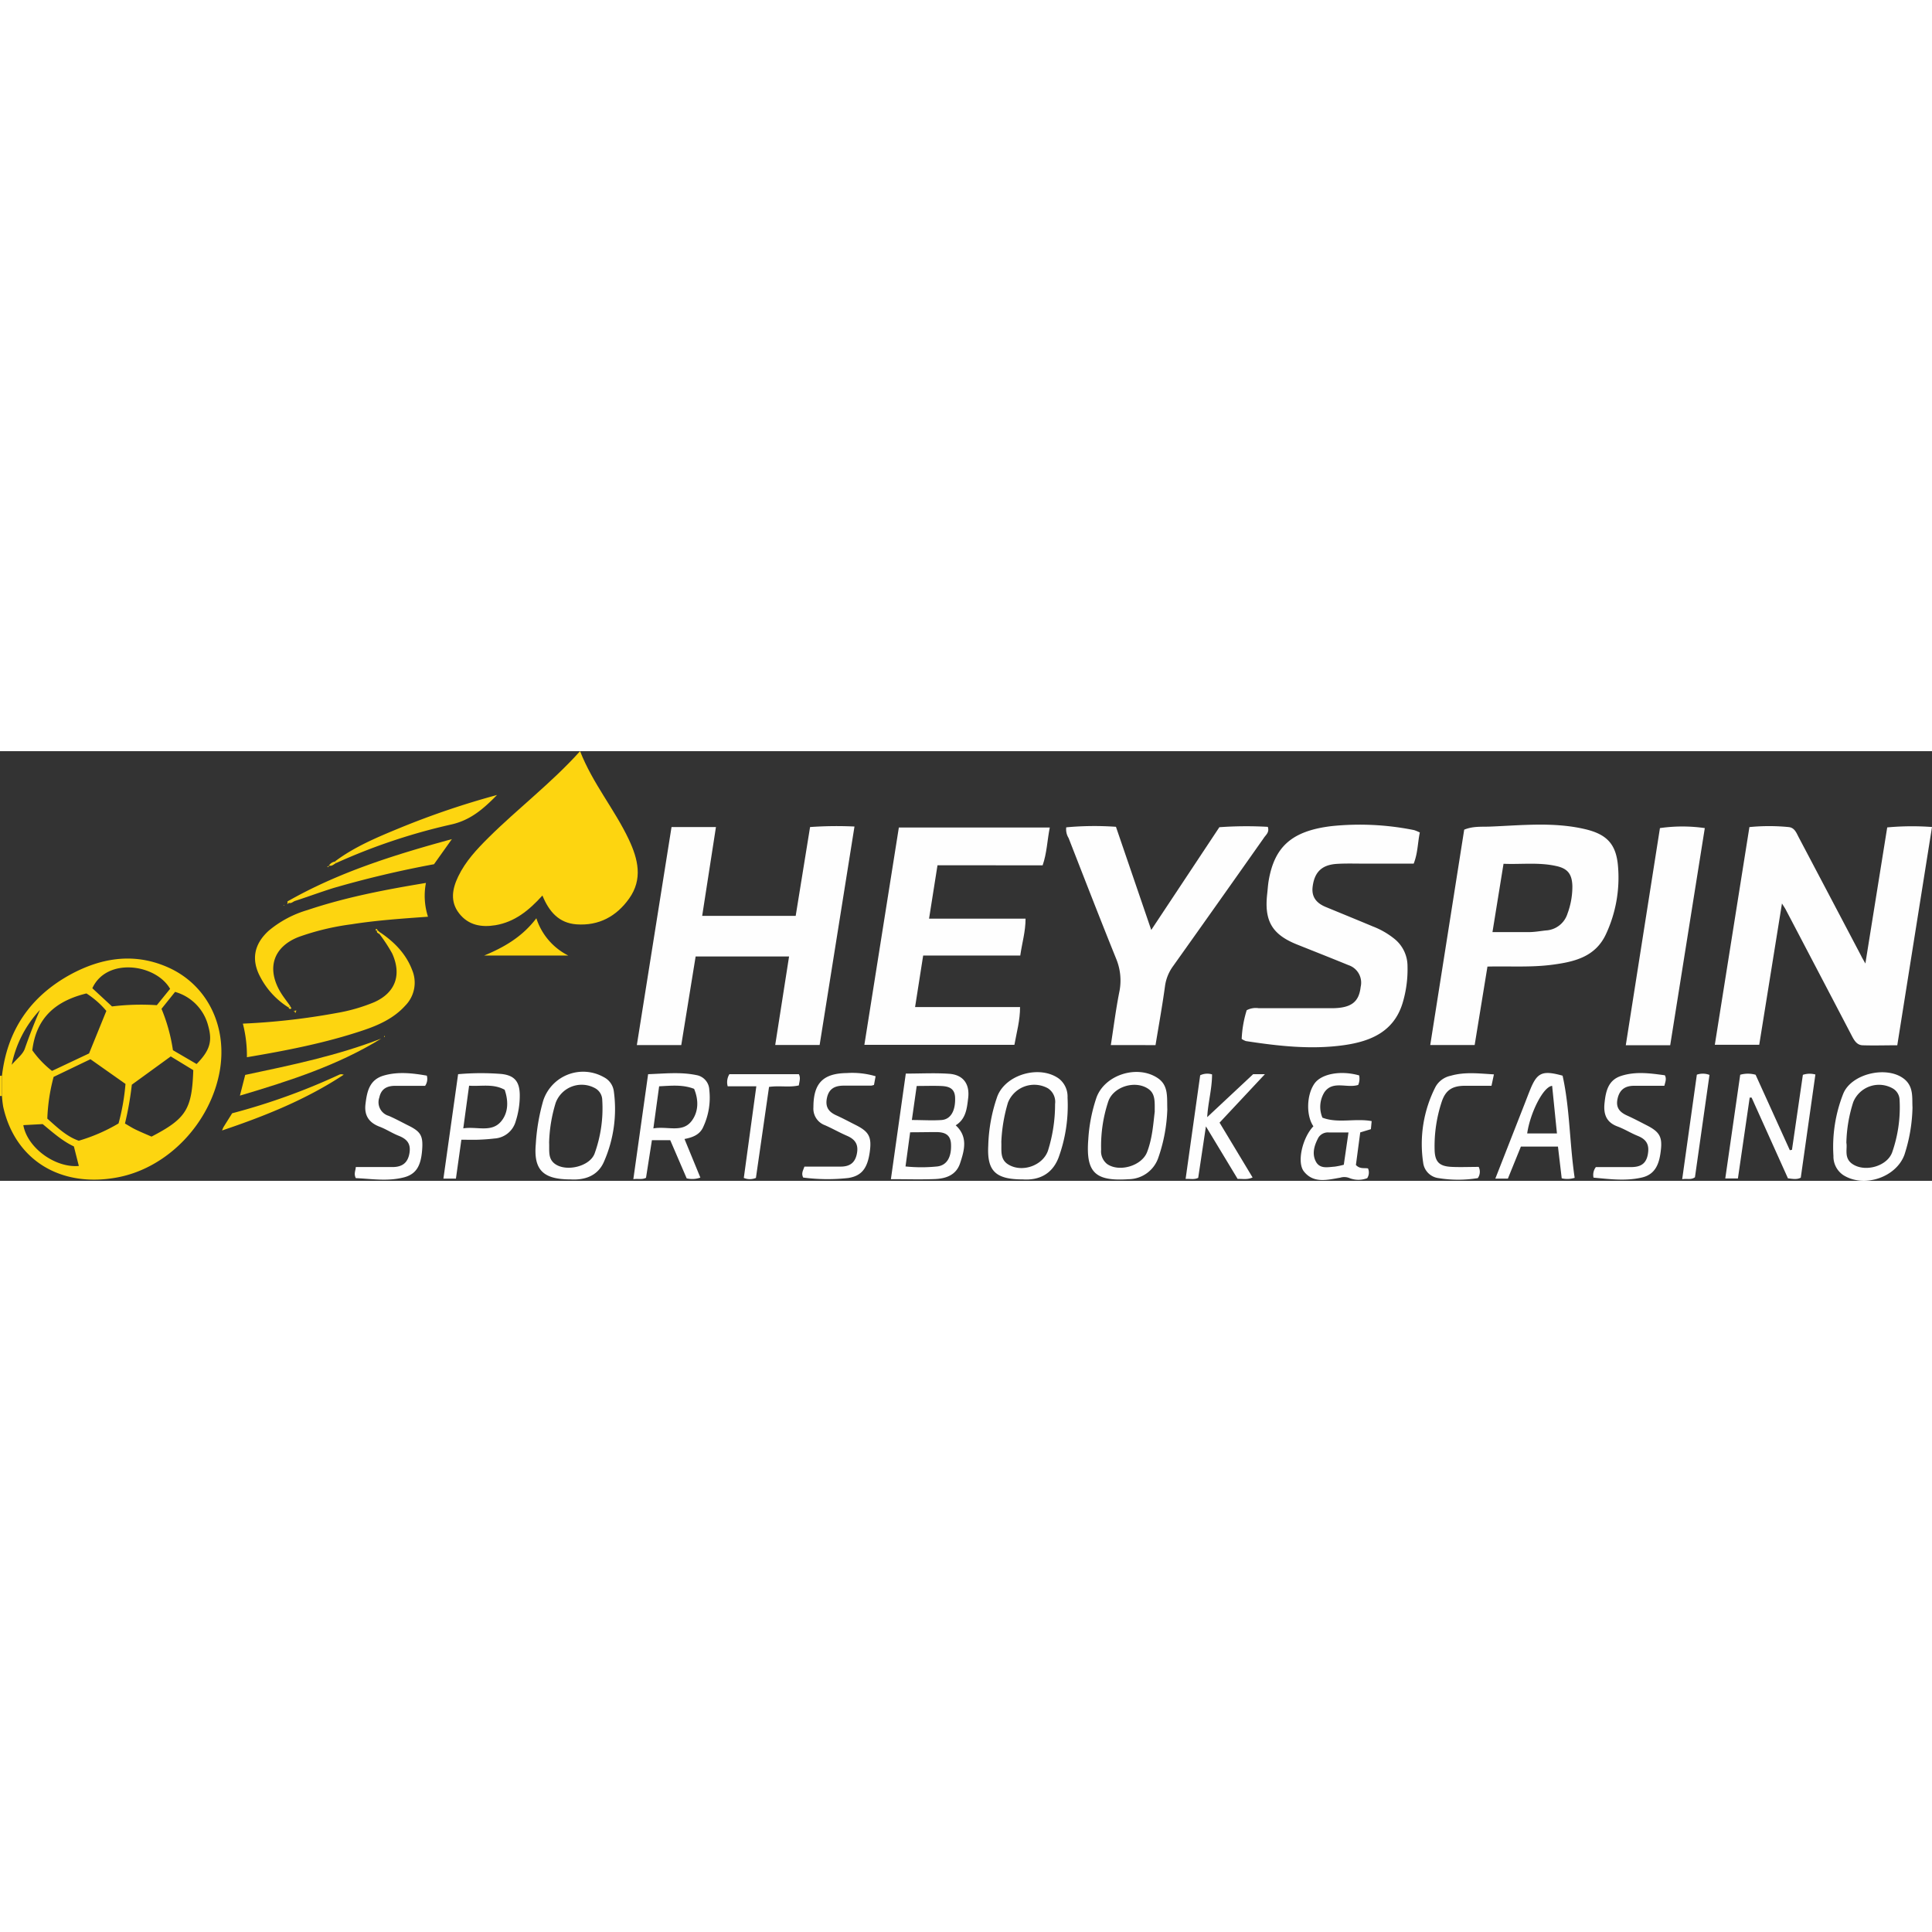 <?xml version="1.0"?>
<svg xmlns="http://www.w3.org/2000/svg" viewBox="0 0 478.5 106.41" width="150" height="150"><rect x="0" y="0" width="478.5" height="106.41" fill="#333333" stroke="none"/><defs><style>.cls-1{fill:#fdd510;}.cls-2{fill:#fefefe;}</style></defs><title>heyspin logo </title><g id="&#x421;&#x43B;&#x43E;&#x439;_2" data-name="&#x421;&#x43B;&#x43E;&#x439; 2"><g id="&#x421;&#x43B;&#x43E;&#x439;_1-2" data-name="&#x421;&#x43B;&#x43E;&#x439; 1"><path class="cls-1" d="M.49,85.4H0v-5H.49Z"/><path class="cls-1" d="M.49,85.4v-5c1.28-11.23,7-19.57,16.8-25,7.61-4.17,15.7-5.56,24-2,10,4.26,15.12,14.71,13.12,25.9C52.11,92,41.71,103.18,29.09,105.56,15.18,108.19,3.78,101.41.8,88.11A24.58,24.58,0,0,1,.49,85.4ZM11.72,91c2.47,2.21,4.79,4.44,7.79,5.48a43.39,43.39,0,0,0,9.85-4.28,54.4,54.4,0,0,0,1.72-9.79L22.4,76.29l-9.12,4.38A45.8,45.8,0,0,0,11.72,91Zm30.57-15.4-9.64,7a78.09,78.09,0,0,1-1.7,9.62c.93.53,1.75,1.07,2.63,1.49,1.33.64,2.7,1.21,3.95,1.75C46.11,91,47.54,88.71,47.87,79ZM8,74.08a24.44,24.44,0,0,0,4.88,5.11l9.18-4.33,4.28-10.53A21.68,21.68,0,0,0,21.41,60C14.05,61.81,9,65.79,8,74.08Zm40.69,3.4c3.32-3.37,3.93-5.66,2.9-9.36a11.76,11.76,0,0,0-8.23-8.5L40,63.81a43,43,0,0,1,2.83,10.25ZM22.87,58.71l4.87,4.51a59.31,59.31,0,0,1,11.1-.31l3.29-4.05C38.57,52.67,26.4,51,22.87,58.71Zm-3.35,44L18.3,97.89c-2.91-1.36-5.31-3.54-7.73-5.53l-4.79.26C6.75,98.19,13.62,103.24,19.51,102.73ZM9.9,64.08a27.92,27.92,0,0,0-7,13.59c1.32-1.55,2.77-2.59,3.25-4C7.28,70.45,8.52,67.25,9.9,64.08Z"/><path class="cls-1" d="M134.34,35.75c-3.35,3.71-6.87,6.55-11.63,7.35-3.5.58-6.72,0-9-2.93s-1.7-6.07-.21-9.17c1.8-3.73,4.59-6.71,7.48-9.58C128.3,14.16,136.55,7.91,143.67,0c3.12,8,8.54,14.39,12.07,21.87,2.29,4.86,3.51,9.82.07,14.64-3.15,4.42-7.51,6.77-13,6.38C138.44,42.58,136,39.78,134.34,35.75Z"/><path class="cls-1" d="M71.44,63.46a19.53,19.53,0,0,1-6.88-7.36c-2.42-4.37-1.68-8.3,2-11.64a26.54,26.54,0,0,1,9.59-5.11c9.47-3.18,19.24-5.05,29.34-6.72A16.89,16.89,0,0,0,106,41c-6.47.47-12.75.89-19,1.88A62.78,62.78,0,0,0,74,46c-6.24,2.42-8,7.63-4.67,13.45.74,1.29,1.7,2.46,2.55,3.68Z"/><path class="cls-1" d="M94,44.78c3.59,2.4,6.55,5.36,8.1,9.48A8.09,8.09,0,0,1,100.39,63c-2.82,3.14-6.55,4.83-10.42,6.13-9.31,3.13-18.93,5-28.82,6.67a31.64,31.64,0,0,0-1-8.32,169.17,169.17,0,0,0,23.21-2.63,43.25,43.25,0,0,0,9.32-2.68c5.27-2.35,6.86-6.79,4.44-12.09A39.87,39.87,0,0,0,94,45.31Z"/><path class="cls-1" d="M71.22,37.2C83.84,30,97.56,25.7,111.92,21.78L107.49,28a256,256,0,0,0-25,5.92c-3.16,1-6.27,2.14-9.42,3.17-.59.19-1.2,1-1.9.15Z"/><path class="cls-1" d="M82.94,27.32c4.89-3.67,10.5-6,16.08-8.3a203.83,203.83,0,0,1,24.08-8.17c-3.45,3.52-6.66,6.31-11.53,7.35a147.76,147.76,0,0,0-28.28,9.49Z"/><path class="cls-1" d="M59.42,85.31l1.31-5.13c11.37-2.41,22.78-4.76,33.69-9C83.69,77.8,71.82,81.62,59.42,85.31Z"/><path class="cls-2" d="M462,52.59l5.41-33.71a67,67,0,0,1,11.09-.1l-8.6,54.06c-3,0-5.82.09-8.61,0-1.5-.07-2.14-1.37-2.77-2.58q-8.13-15.56-16.29-31.11c-.15-.29-.34-.55-.89-1.43l-5.63,35h-11l8.57-53.92a49.55,49.55,0,0,1,9.75,0c1.47.16,1.9,1.48,2.48,2.57q7.73,14.65,15.44,29.31C461.17,51.16,461.43,51.57,462,52.59Z"/><path class="cls-2" d="M203,72.76H192l3.43-21.92H172.29l-3.56,21.95h-11l8.59-54h11l-3.41,22h23.16l3.56-22a93.25,93.25,0,0,1,11-.13Z"/><path class="cls-2" d="M232.19,28.26,230.1,41.48H254c0,3.23-.87,6-1.31,9.14H228.64l-2,12.75h26c0,3.3-.84,6.24-1.4,9.36H214.08l8.54-53.82H260c-.65,3.27-.71,6.32-1.77,9.36Z"/><path class="cls-2" d="M362.64,19.44c2.18-.9,4.31-.68,6.35-.76,7.88-.31,15.81-1.2,23.62.64,5.42,1.28,7.7,3.76,8.13,9.27a33.09,33.09,0,0,1-3,16.75c-2.61,5.6-7.78,6.82-13.19,7.54s-10.64.33-16.15.47l-3.17,19.43h-11Zm7,25.37c3.18,0,6.08,0,9,0,1.41,0,2.81-.26,4.21-.41a5.94,5.94,0,0,0,5.37-4.16,19.16,19.16,0,0,0,1.21-6.82c-.08-3-1.17-4.4-4.12-5-4.25-.93-8.55-.35-12.93-.53Z"/><path class="cls-2" d="M351.65,20.14c-.55,2.61-.49,5.11-1.52,7.71H337.65c-2.16,0-4.33-.07-6.49.06-3.76.22-5.6,2-6.06,5.67-.32,2.57,1,4.07,3.23,5,3.91,1.61,7.82,3.21,11.72,4.84a19.82,19.82,0,0,1,5.36,3.1,8.68,8.68,0,0,1,3.19,6.76,28.9,28.9,0,0,1-1.22,9.11c-2.16,7.07-7.88,9.47-14.45,10.41-8.16,1.16-16.27.24-24.35-1a4.49,4.49,0,0,1-1.05-.53,27.77,27.77,0,0,1,1.24-7.11,4.8,4.8,0,0,1,3-.5c6.08,0,12.16,0,18.23,0,4.75-.06,6.58-1.59,7-5.3A4.56,4.56,0,0,0,334,53c-4.22-1.73-8.46-3.4-12.69-5.09-6.24-2.48-8.23-5.84-7.46-12.6.12-1.07.18-2.16.36-3.23,1.45-8.47,5.78-12.36,15.66-13.53a67.92,67.92,0,0,1,20.37,1A10.24,10.24,0,0,1,351.65,20.14Z"/><path class="cls-2" d="M275.12,72.79c.7-4.51,1.24-8.76,2.07-13a14.05,14.05,0,0,0-.77-8.43c-4-9.9-7.87-19.89-11.76-29.85a4.07,4.07,0,0,1-.58-2.65,76.1,76.1,0,0,1,12.31-.13l8.74,25.55L302,18.83a93.78,93.78,0,0,1,12-.09c.46,1.39-.52,2-1,2.77q-11.2,15.9-22.47,31.74a10.83,10.83,0,0,0-2,5c-.66,4.84-1.54,9.66-2.34,14.55Z"/><path class="cls-2" d="M411.12,19.05a38.92,38.92,0,0,1,11.11,0l-8.57,53.78h-11Z"/><path class="cls-2" d="M220.65,106l3.69-26.15c3.76,0,7.26-.19,10.73.05s5.14,2.5,4.72,6c-.31,2.54-.53,5.18-3.09,6.76,3.12,2.85,2.14,6.24,1.06,9.47-1,2.93-3.59,3.77-6.4,3.85C227.94,106.11,224.53,106,220.65,106Zm4.77-11.65-1.15,8.5a38.54,38.54,0,0,0,7.87,0c2.39-.29,3.54-2.33,3.4-5.51-.11-2.46-1.66-3-3.71-3S227.69,94.39,225.41,94.39Zm.42-3c2.73,0,5.06.17,7.36,0s3.47-2.34,3.35-5.56c-.09-2.42-1.73-2.8-3.58-2.87s-4,0-5.93,0Z"/><path class="cls-2" d="M430.43,105.83H427.3L431,80.14a7,7,0,0,1,3.81,0l8.48,18.69.53-.1,2.7-18.57a5.31,5.31,0,0,1,3.1-.08L446,105.63c-1,.52-2,.3-3.18.16l-9-20h-.47Z"/><path class="cls-2" d="M169.53,96.05l3.93,9.56a6,6,0,0,1-3.39.19L166,96.35h-4.54L160,105.66c-1,.51-1.87.17-3.14.34l3.66-26c4.05-.14,8-.59,11.93.22a3.84,3.84,0,0,1,3.22,3.63,17.12,17.12,0,0,1-1.5,9.22C173.33,95,171.53,95.67,169.53,96.05Zm-7.71-2.62c3.52-.63,7.21,1.21,9.52-1.9,1.65-2.23,1.74-5.1.57-7.9-2.87-1.11-5.72-.77-8.66-.63Z"/><path class="cls-2" d="M253.29,106.06c-6.77,0-8.85-2.13-8.53-8.33A40.16,40.16,0,0,1,247,85.52c2.08-5.51,10.6-7.89,15.34-4.36a5.64,5.64,0,0,1,2.06,4.62,37.58,37.58,0,0,1-2.24,14.92C260.49,105,257,106.32,253.29,106.06ZM248,96.75c.09,2.08-.39,4.26,1.64,5.56,3.39,2.17,8.63.39,9.92-3.39a38.27,38.27,0,0,0,1.75-11.54,4,4,0,0,0-1.78-3.89,7,7,0,0,0-9.89,3.56A39.46,39.46,0,0,0,248,96.75Z"/><path class="cls-2" d="M141.27,106.06c-6.87,0-9.13-2.46-8.57-8.76a49.39,49.39,0,0,1,1.85-10.78,10.4,10.4,0,0,1,15-5.78,4.57,4.57,0,0,1,2.48,3.52,32.34,32.34,0,0,1-2.39,17.29C148.05,105.37,144.57,106.27,141.27,106.06ZM136,96.93c.11,2-.35,3.94,1.41,5.26,2.79,2.08,8.68.68,9.86-2.55a32.89,32.89,0,0,0,1.89-13.22,3.4,3.4,0,0,0-1.67-2.89,6.87,6.87,0,0,0-9.86,3.55A36.66,36.66,0,0,0,136,96.93Z"/><path class="cls-2" d="M473.67,88.26a40.24,40.24,0,0,1-2,11.7c-2.08,5.66-10.1,8.29-15.19,5a5.54,5.54,0,0,1-2.39-4.7,35.83,35.83,0,0,1,2.41-15.38c2-5.07,11-7.11,15.21-3.61C474,83.2,473.54,85.93,473.67,88.26ZM457.29,97c.3,1.41-.66,3.72,1.44,5.2,3.08,2.17,8.64.66,9.91-2.86a33.79,33.79,0,0,0,1.83-13,3.37,3.37,0,0,0-1.76-2.85A6.89,6.89,0,0,0,459,86.9,35.48,35.48,0,0,0,457.29,97Z"/><path class="cls-2" d="M289.11,88.7a40.13,40.13,0,0,1-2.21,11.93,7.86,7.86,0,0,1-7.36,5.38c-8.31.56-10.65-1.65-10-9.91a39.61,39.61,0,0,1,2-10.24c2-5.7,10.13-8.3,15.2-4.89C289.45,82.79,289,85.71,289.11,88.7Zm-3.12.54c0-2.51.17-4.42-1.63-5.63-3.22-2.16-8.54-.56-9.85,3.08a34.85,34.85,0,0,0-1.79,12,4,4,0,0,0,1.47,3.55c3,2.11,8.59.48,9.91-2.95S285.64,92.19,286,89.23Z"/><path class="cls-2" d="M325.29,92.9c-1.82-2.62-1.71-7.72.24-10.54,1.7-2.46,6.5-3.36,11.09-2.06a4,4,0,0,1-.23,2.36c-2.78.89-6.29-1.18-8.37,1.81a6.87,6.87,0,0,0-.49,6.3c3.86,1.47,8.07.1,12.19.85l-.19,2-2.64.8-1.07,8.07c1,1.05,2.05.67,3,.85a2.6,2.6,0,0,1-.2,2.41,6,6,0,0,1-4.35,0,3.36,3.36,0,0,0-2.33-.12c-3.17.54-6.59,1.5-9-1.54C321.12,101.78,322.62,95.67,325.29,92.9Zm7.53,9.53,1.16-8c-1.72,0-3.29,0-4.85,0a2.8,2.8,0,0,0-2.58,1.24c-1,1.86-1.68,3.94-.68,5.91s3,1.43,4.69,1.32A18.17,18.17,0,0,0,332.82,102.43Z"/><path class="cls-2" d="M390,105.67a6.17,6.17,0,0,1-3.21.12l-.93-7.86h-9.18l-3.22,7.93h-3.11L377.74,87c.42-1.08.83-2.17,1.27-3.24,1.7-4.16,3-4.78,8-3.39C388.82,88.54,388.73,97.13,390,105.67Zm-4.39-11-1.19-11.78c-2.21.18-5.45,6.72-6.18,11.78Z"/><path class="cls-2" d="M310.37,80h2.91L302.05,92l8.18,13.58c-1.35.6-2.43.32-3.71.35l-7.85-13-1.91,12.74c-1,.5-1.91.2-3.12.27l3.61-25.67a4.06,4.06,0,0,1,2.94-.22c0,3.57-1,7-1.2,10.59Z"/><path class="cls-2" d="M112.92,105.86h-3.1L113.46,80a63.87,63.87,0,0,1,10.66-.06c3.23.33,4.54,1.81,4.61,5.08a20.73,20.73,0,0,1-1,6.63,5.83,5.83,0,0,1-5.27,4.28c-1.32.16-2.65.25-4,.3s-2.65,0-4.19,0Zm3.26-23-1.44,10.56c3.35-.55,7,1.14,9.39-1.75,1.79-2.15,1.82-5.05.86-7.81C122.15,82.29,119.22,83.06,116.18,82.85Z"/><path class="cls-2" d="M216.86,80.51l-.4,2.15a3.34,3.34,0,0,1-.73.18c-2.33,0-4.67,0-7,0-2,.06-3.43.78-3.91,3s.36,3.47,2.28,4.34c1.66.75,3.27,1.62,4.9,2.44,3.24,1.64,3.92,2.95,3.42,6.6-.56,4.07-2,6-5.4,6.5a46.28,46.28,0,0,1-11.09-.12c-.54-1.07,0-1.78.3-2.71,3,0,6,0,8.94,0,2.15,0,3.58-.81,4.05-3.17s-.46-3.61-2.49-4.48c-1.83-.79-3.56-1.79-5.39-2.59a4.37,4.37,0,0,1-2.88-4.46c0-5.92,2.35-8.39,8.26-8.47A20.32,20.32,0,0,1,216.86,80.51Z"/><path class="cls-2" d="M394.67,105.62a3.18,3.18,0,0,1,.58-2.61c2.84,0,5.75,0,8.65,0,2.07,0,3.7-.55,4.19-3s-.23-3.83-2.47-4.73c-1.69-.68-3.26-1.68-5-2.33-2.74-1-3.51-3-3.23-5.73.3-2.93.88-5.73,4.08-6.78,3.58-1.18,7.23-.67,10.87-.17.48.91.09,1.67-.12,2.6-2.48,0-5,0-7.46,0-2.15,0-3.59.84-4.12,3.14s.53,3.42,2.41,4.26c1.66.75,3.28,1.61,4.9,2.44,3,1.55,3.75,2.78,3.42,5.9s-1.1,6.2-4.82,7C402.66,106.5,398.69,106,394.67,105.62Z"/><path class="cls-2" d="M88.12,105.74c-.54-1.12-.06-1.77,0-2.74,3.1,0,6.08,0,9.06,0,2.31,0,3.77-.92,4.21-3.33s-.56-3.59-2.63-4.41C97.13,94.62,95.65,93.62,94,93c-2.63-1-3.82-2.79-3.48-5.59.37-3.06.94-6,4.46-7.05s7.2-.62,10.73,0a3,3,0,0,1-.42,2.52c-2.39,0-4.87,0-7.34,0-2,0-3.52.64-4,2.89a3.51,3.51,0,0,0,2.33,4.55c1.68.72,3.28,1.61,4.91,2.42,3.08,1.53,3.64,2.57,3.35,6.15-.32,3.93-1.54,5.9-4.52,6.67C96,106.59,92,105.92,88.12,105.74Z"/><path class="cls-2" d="M370,80.05l-.6,2.82c-2.26,0-4.5,0-6.73,0-3,.05-4.65,1.08-5.61,4a35,35,0,0,0-1.75,11.78c.06,3.12,1.19,4.17,4.27,4.31,2.23.1,4.47,0,6.65,0a2.73,2.73,0,0,1-.22,2.78,30.28,30.28,0,0,1-9.74,0,4.39,4.39,0,0,1-3.79-3.81,31.1,31.1,0,0,1,3.08-18.84,5.61,5.61,0,0,1,3.74-2.7C362.71,79.4,366.15,79.81,370,80.05Z"/><path class="cls-2" d="M187.32,83h-7.09a3.79,3.79,0,0,1,.42-3h17.2c.5.93.13,1.79,0,2.78-2.35.55-4.77,0-7.38.37l-3.25,22.54a3.82,3.82,0,0,1-3,0Z"/><path class="cls-2" d="M420.26,80.12a4.56,4.56,0,0,1,3.13.06l-3.6,25.35c-1,.71-1.9.26-3.16.48Z"/><path class="cls-1" d="M140.76,50.62H119.9c5-2.07,9.47-4.66,12.94-9.24A15.72,15.72,0,0,0,140.76,50.62Z"/><path class="cls-1" d="M85.19,80.09C75.91,86.23,65.72,90.33,55,93.94a8.07,8.07,0,0,1,.37-.86c.7-1.13,1.41-2.25,2.13-3.4a159.09,159.09,0,0,0,26.44-9.52,1.29,1.29,0,0,1,1.19,0Z"/><path class="cls-1" d="M83.29,27.69c-.61.26-1.08.94-1.88.6l.06.06a2.06,2.06,0,0,1,1.47-1Z"/><path class="cls-1" d="M94,44.78v.54c-.3-.27-1-.38-.46-1l0,.07Z"/><path class="cls-1" d="M81.41,28.29c.07.21.1.4-.44.43l.51-.37Z"/><path class="cls-1" d="M71.15,37.19c.56.19.51.41,0,.7.05-.27.09-.48.12-.69Z"/><polygon class="cls-1" points="70.43 38.16 70.23 38.22 70.24 38.06 70.43 38.16"/><path class="cls-1" d="M73.43,64.22l-.63.26,0-.16.65-.11Z"/><path class="cls-1" d="M73.41,64.21l-.26.66c-.36-.52,0-.53.28-.64Z"/><path class="cls-1" d="M95.18,70.55h.15l-.09.27a.61.61,0,0,1-.14-.15S95.15,70.59,95.18,70.55Z"/><path class="cls-1" d="M71.89,63.16l.29.55c-.44.29-.6.05-.74-.25Z"/><polygon class="cls-1" points="85.14 80.13 85.14 80.01 85.19 80.1 85.14 80.13"/><path class="cls-1" d="M93.57,44.29c-.33.31-.51.26-.53-.21.3-.11.41.05.48.29Z"/></g></g></svg>
